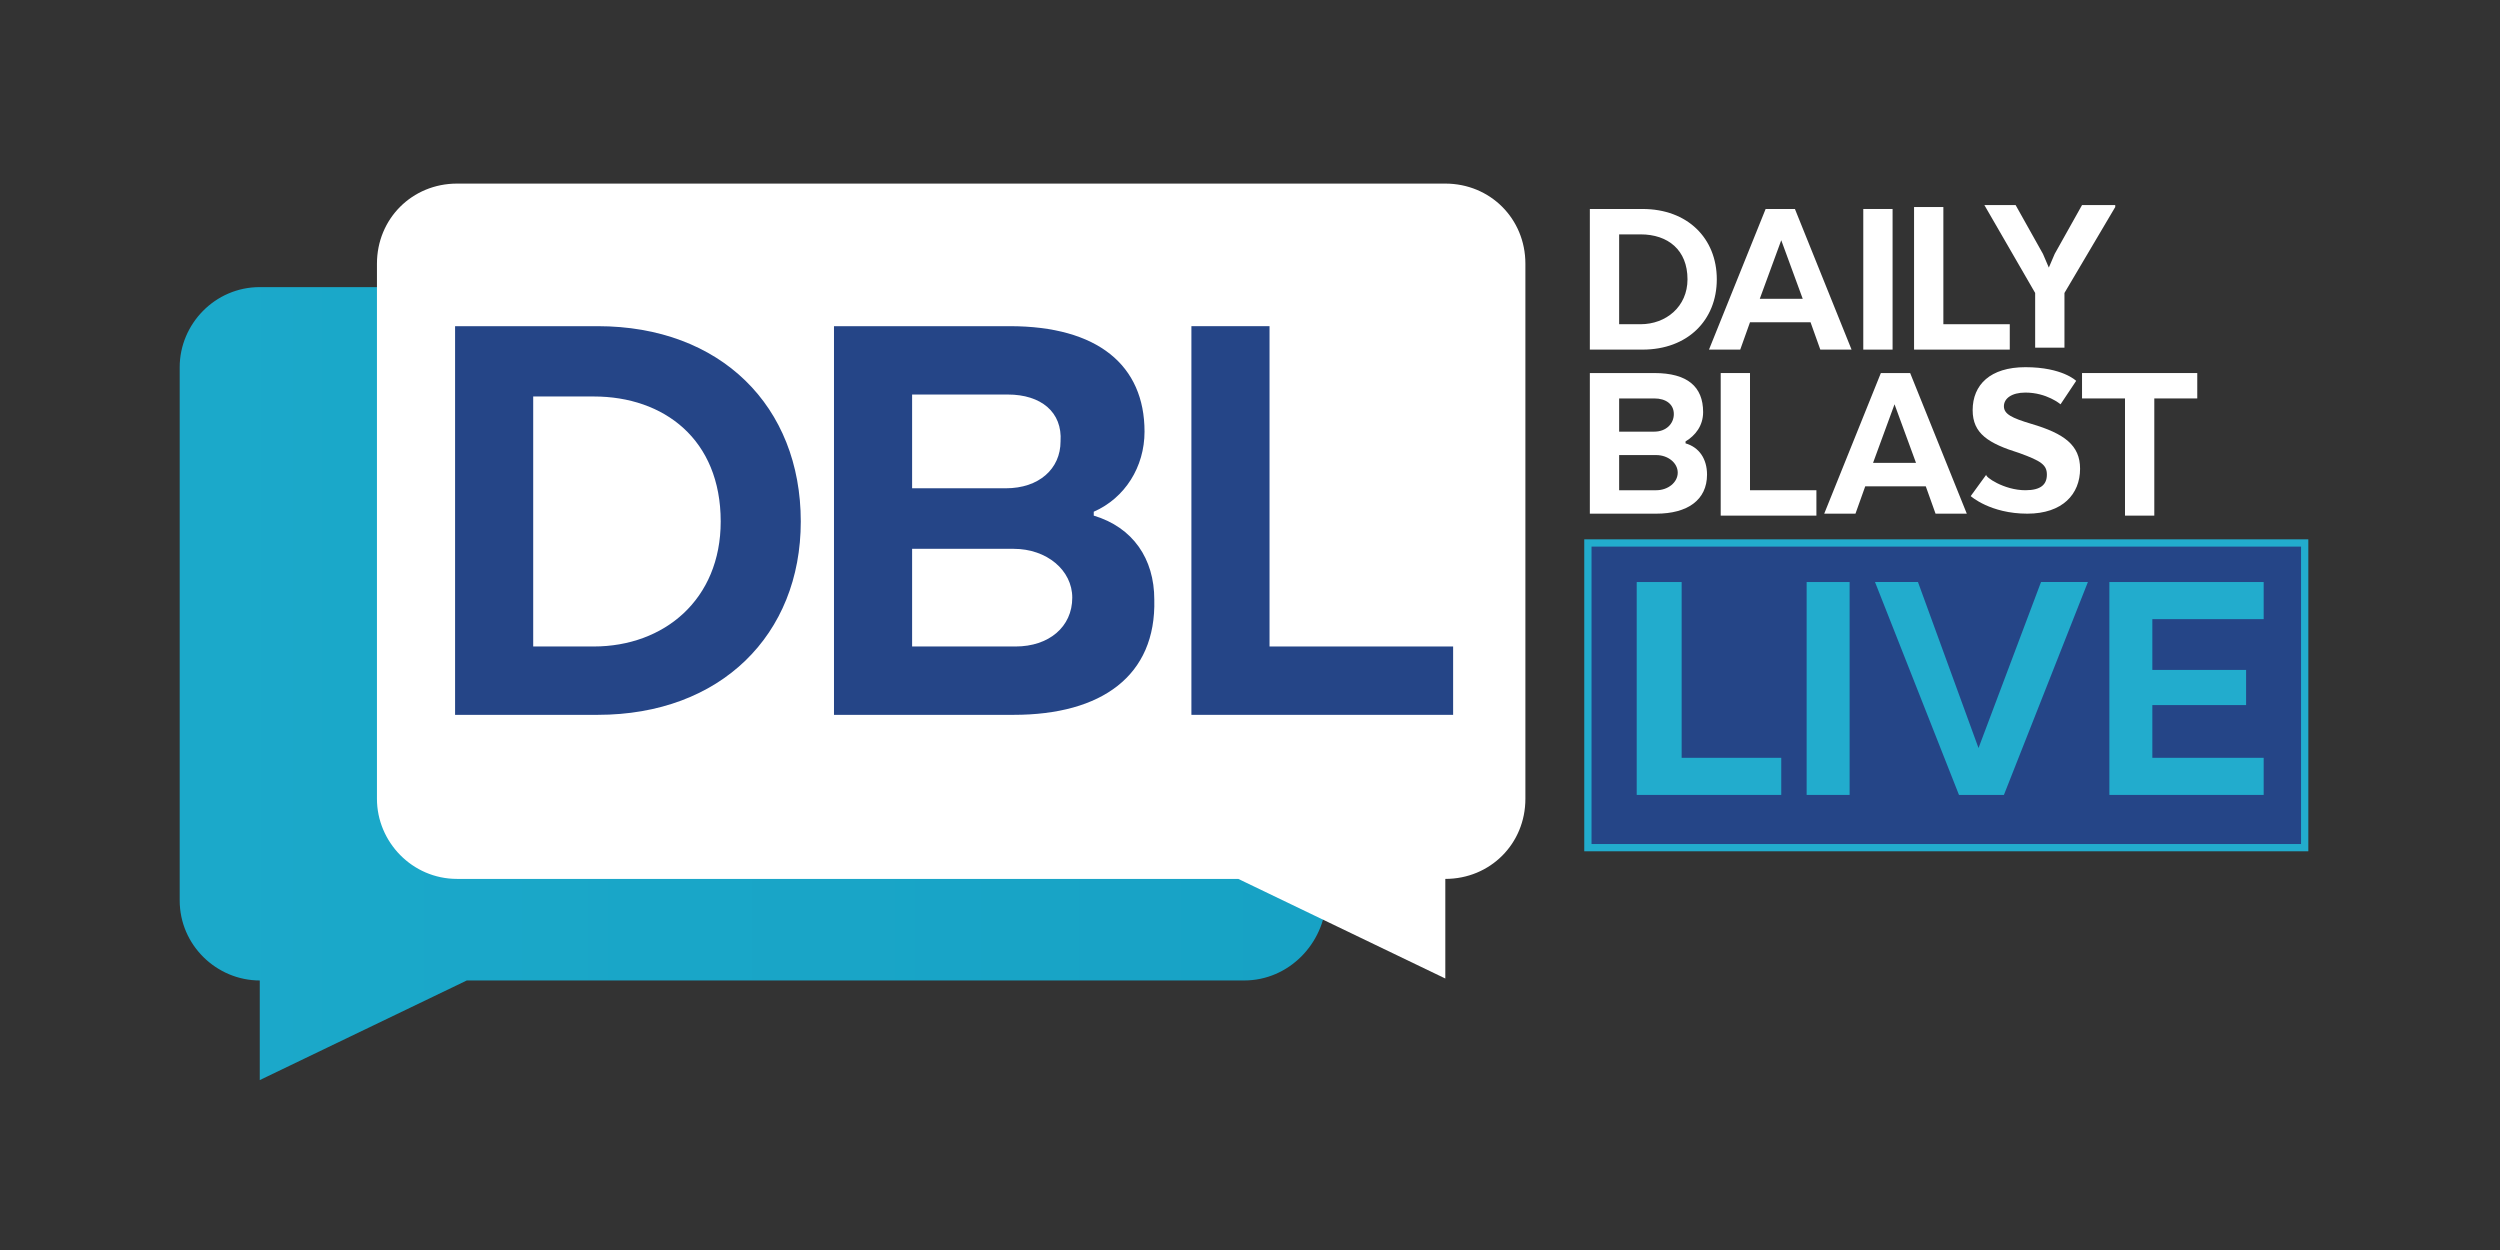 <?xml version="1.0" encoding="UTF-8"?> <!-- Generator: Adobe Illustrator 25.2.1, SVG Export Plug-In . SVG Version: 6.00 Build 0) --> <svg xmlns="http://www.w3.org/2000/svg" xmlns:xlink="http://www.w3.org/1999/xlink" version="1.1" id="Layer_1" x="0px" y="0px" viewBox="0 0 128 64" style="enable-background:new 0 0 128 64;" xml:space="preserve"><rect x="0" y="0" width="128" height="64" fill="#333333" stroke="none"/> <style type="text/css"> .st0{fill:url(#SVGID_1_);} .st1{fill:#FFFFFF;} .st2{fill:#254587;} .st3{fill:#254587;stroke:#22ACCD;stroke-width:0.372;stroke-miterlimit:10;} .st4{fill:#22ACCD;} </style> <g> <g> <g> <g> <linearGradient id="SVGID_1_" gradientUnits="userSpaceOnUse" x1="9.156" y1="34.977" x2="67.807" y2="34.977"> <stop offset="0" style="stop-color:#1BA9CA"></stop> <stop offset="1" style="stop-color:#17A2C5"></stop> </linearGradient> <path class="st0" d="M63.7,50.2H23.9l-10.6,5.1l0-5.1c-2.2,0-4.1-1.8-4.1-4.1V18.8c0-2.2,1.8-4.1,4.1-4.1h50.5 c2.2,0,4.1,1.8,4.1,4.1v27.3C67.8,48.3,66,50.2,63.7,50.2z"></path> </g> <path class="st1" d="M23.4,45h40L74,50.1l0-5.1c2.3,0,4.1-1.8,4.1-4.1V13.5c0-2.3-1.8-4.1-4.1-4.1H23.4c-2.3,0-4.1,1.8-4.1,4.1 v27.4C19.3,43.1,21.1,45,23.4,45z"></path> <path class="st2" d="M30.6,36.6h-7.3V16.7h7.3c6.3,0,10.4,4.1,10.4,10C41,32.5,36.9,36.6,30.6,36.6z M27.3,33.1h3.1 c3.6,0,6.5-2.4,6.5-6.4c0-4.2-2.9-6.4-6.5-6.4h-3.1V33.1z"></path> <path class="st2" d="M51.9,36.6h-9.2V16.7h9c4.5,0,6.9,2,6.9,5.4c0,1.8-1,3.4-2.6,4.1v0.2c2,0.6,3.1,2.2,3.1,4.3 C59.2,34.6,56.4,36.6,51.9,36.6z M51.6,20.2h-4.9V25h4.8c1.7,0,2.8-1,2.8-2.4C54.4,21.1,53.3,20.2,51.6,20.2z M46.7,33.1H52 c1.7,0,2.9-1,2.9-2.5c0-1.4-1.3-2.5-3-2.5h-5.2V33.1z"></path> <polygon class="st2" points="61,16.7 65,16.7 65,33.1 74.4,33.1 74.4,36.6 61,36.6 "></polygon> </g> <g> <g> <path class="st1" d="M84.8,26.3h-3.4v-7.2h3.3c1.7,0,2.5,0.7,2.5,2c0,0.7-0.4,1.2-0.9,1.5v0.1c0.7,0.2,1.1,0.8,1.1,1.6 C87.4,25.6,86.4,26.3,84.8,26.3z M84.7,20.4h-1.8v1.7h1.8c0.6,0,1-0.4,1-0.9C85.7,20.7,85.3,20.4,84.7,20.4z M82.9,25.1h1.9 c0.6,0,1.1-0.4,1.1-0.9c0-0.5-0.5-0.9-1.1-0.9h-1.9V25.1z"></path> <path class="st1" d="M88.1,19.1h1.5v6H93v1.3h-4.9V19.1z"></path> <path class="st1" d="M99.1,26.3l-0.5-1.4h-3.1l-0.5,1.4h-1.6l2.9-7.2h1.5l2.9,7.2H99.1z M98.1,23.7l-1.1-3l-1.1,3H98.1z"></path> <path class="st1" d="M103.7,25.1c0.8,0,1.1-0.3,1.1-0.8c0-0.5-0.3-0.7-1.4-1.1c-1.6-0.5-2.4-1-2.4-2.2c0-1.3,0.9-2.2,2.7-2.2 c1.9,0,2.6,0.7,2.6,0.7l-0.8,1.2c0,0-0.7-0.6-1.8-0.6c-0.7,0-1.1,0.3-1.1,0.7c0,0.4,0.4,0.6,1.4,0.9c1.7,0.5,2.5,1.1,2.5,2.3 c0,1.3-0.9,2.3-2.7,2.3c-1.9,0-2.9-0.9-2.9-0.9l0.8-1.1C101.6,24.4,102.6,25.1,103.7,25.1z"></path> <path class="st1" d="M112.5,19.1v1.3h-2.2v6h-1.5v-6h-2.2v-1.3H112.5z"></path> </g> <g> <path class="st1" d="M84.1,17.9h-2.7v-7.2h2.7c2.3,0,3.8,1.5,3.8,3.6S86.4,17.9,84.1,17.9z M82.9,16.6H84c1.3,0,2.4-0.9,2.4-2.3 c0-1.5-1-2.3-2.4-2.3h-1.1V16.6z"></path> <path class="st1" d="M93.2,17.9l-0.5-1.4h-3.1l-0.5,1.4h-1.6l2.9-7.2h1.5l2.9,7.2H93.2z M92.3,15.3l-1.1-3l-1.1,3H92.3z"></path> <path class="st1" d="M95.4,17.9v-7.2h1.5v7.2H95.4z"></path> <path class="st1" d="M98,10.6h1.5v6h3.4v1.3H98V10.6z"></path> <path class="st1" d="M108.3,10.6l-2.6,4.4v2.8h-1.5v-2.8l-2.6-4.5h1.6l1.4,2.5l0.3,0.7l0.3-0.7l1.4-2.5H108.3z"></path> </g> </g> </g> <rect x="81.3" y="27.8" class="st3" width="36.7" height="15.6"></rect> <g> <path class="st4" d="M83.9,29.8h2.2v9h5.1v1.9h-7.4V29.8z"></path> <path class="st4" d="M92.5,40.7V29.8h2.2v10.9H92.5z"></path> <path class="st4" d="M98.2,29.8l3.1,8.5l3.2-8.5h2.4l-4.3,10.9h-2.3l-4.3-10.9H98.2z"></path> <path class="st4" d="M110.2,36.1v2.7h5.7v1.9h-7.9V29.8h7.9v1.9h-5.7v2.6h4.8v1.8H110.2z"></path> </g> </g> </svg> 